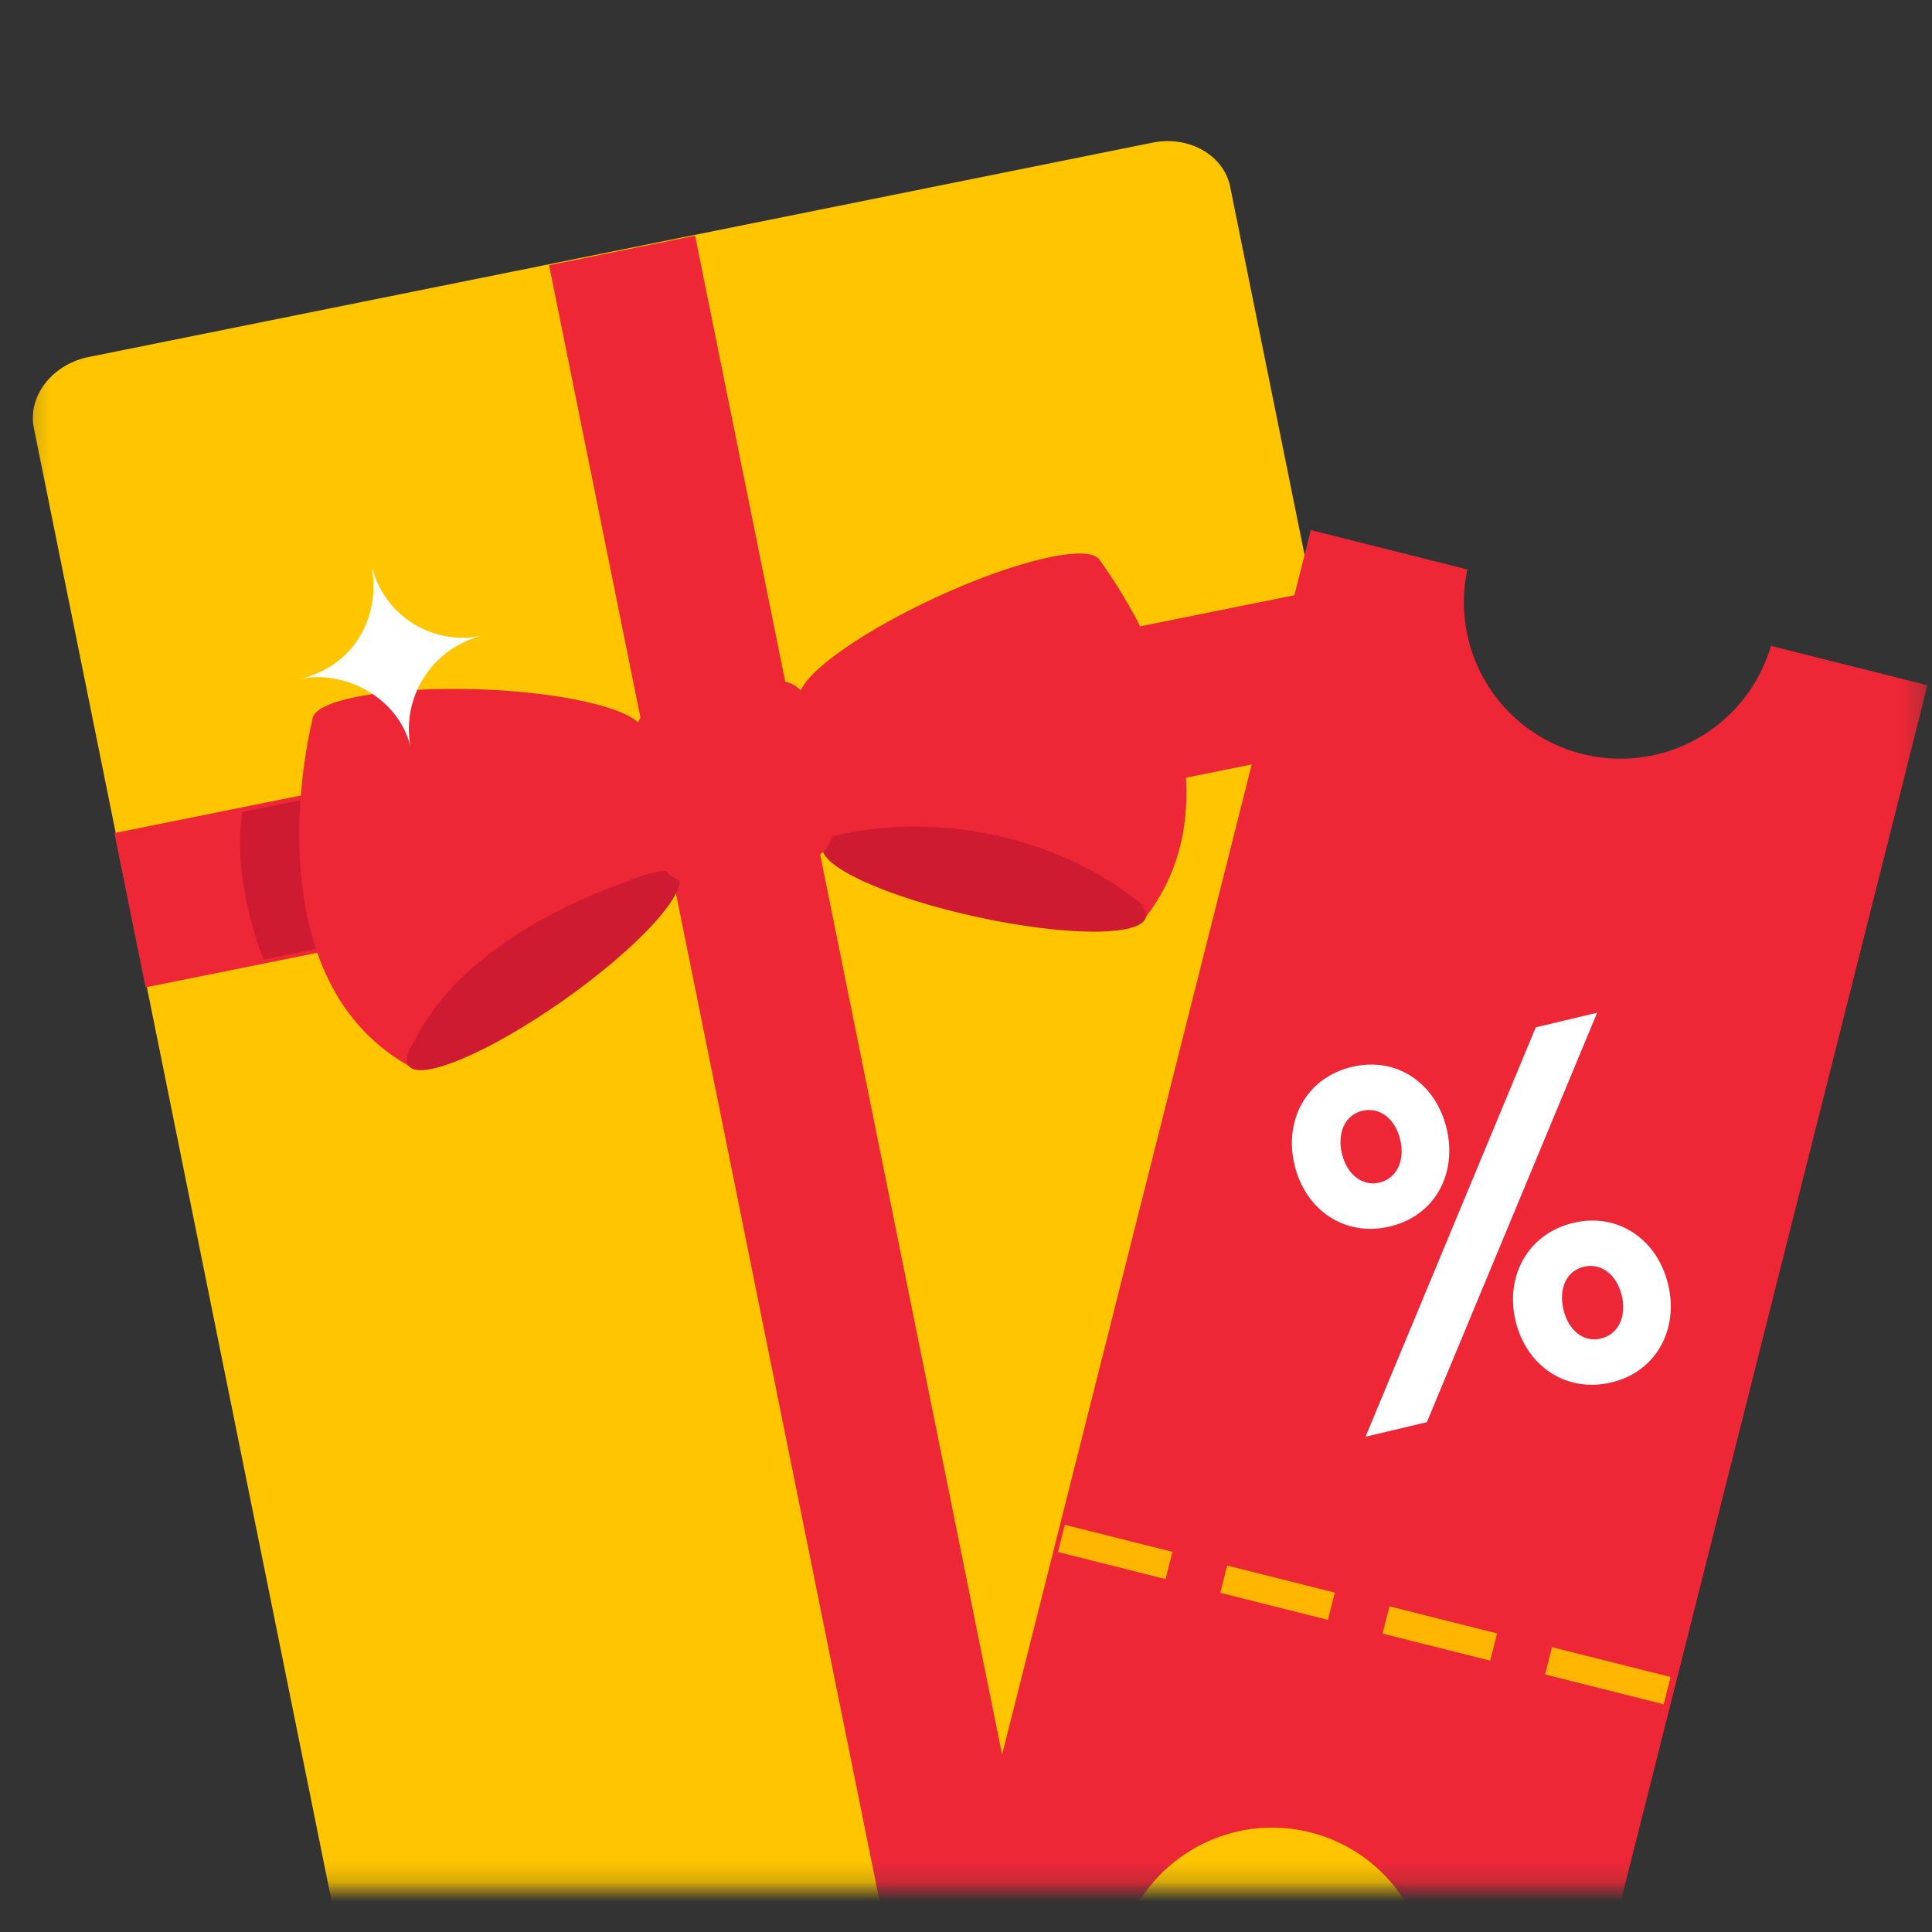 <svg width="96" height="96" viewBox="0 0 96 96" fill="none" xmlns="http://www.w3.org/2000/svg">
    <rect x="0" y="0" width="96" height="96" fill="#333333" stroke="none"/>
    <mask id="zyn6xarwsa" style="mask-type:alpha" maskUnits="userSpaceOnUse" x="1" y="4" width="95" height="90">
        <path fill-rule="evenodd" clip-rule="evenodd" d="M1.2 4.8h94.574v89.013H1.2V4.8z" fill="#fff"/>
    </mask>
    <g mask="url(#zyn6xarwsa)">
        <path d="m37.766 88.866-2.552 15.888 10.154-2.058 7.264-1.475 11.34-2.295-12.8-4.916-8.196-3.144-5.21-2z" fill="#FFC600"/>
        <path d="M57.265 7.09 4.404 17.74c-1.823.373-3.05 1.961-2.716 3.55l16.93 83.772c.305 1.593 2.061 2.587 3.884 2.22l14.539-2.932a2.548 2.548 0 0 0 1.865-1.39 11.669 11.669 0 0 1 5.383-5.57 13.371 13.371 0 0 1 7.268-1.428c2.606.2 5.069 1.27 6.994 3.035a2.555 2.555 0 0 0 2.257.573l14.539-2.928c1.823-.367 3.049-1.96 2.715-3.55l-16.93-83.78c-.304-1.596-2.044-2.59-3.867-2.223z" fill="#FFC600"/>
        <path d="m66.885 37.04-1.55-7.668L5.684 41.395l1.55 7.667 59.65-12.022z" fill="#EE2737"/>
        <path d="m27.282 13.177 15.695 77.69 2.392 11.829 7.264-1.474-1.46-7.21L34.538 11.71l-7.255 1.466z" fill="#EE2737"/>
        <path d="m19.084 38.921-7.048 1.422c-.478 3.25.75 6.519 1.064 7.334l7.22-1.456-1.236-7.3z" fill="#CE1B31"/>
        <path fill-rule="evenodd" clip-rule="evenodd" d="m43.584 41.717-4.267.86-1.043-7.763 3.836-.774.007.027c.28 1.122 1.3 5.203 1.467 7.65zm-8.75 1.765-3.47.696a23.174 23.174 0 0 1-1.667-7.642l2.81-.563 2.326 7.509z" fill="#F4AA06"/>
        <path d="M54.663 27.866c-.412-.894-4.086-.074-8.201 1.837-4.115 1.91-7.112 4.177-6.696 5.07.417.894 4.093.074 8.205-1.833 4.11-1.905 7.111-4.177 6.692-5.074z" fill="#EE2737"/>
        <path d="M54.662 27.864s7.894 10.39 2.27 17.708c-3.9-.688-16.045-3.513-16.045-3.513l-1.126-7.28 14.901-6.915z" fill="#EE2737"/>
        <path d="M56.937 45.575c.22-.97-3.21-2.534-7.66-3.506s-8.19-.988-8.408-.01c-.219.979 3.209 2.53 7.66 3.502 4.45.972 8.186.979 8.407.014z" fill="#CE1B31"/>
        <path d="M15.523 35.752c.035-.982 3.74-1.65 8.277-1.5 4.537.151 8.153 1.1 8.137 2.085-.015.984-3.735 1.65-8.273 1.5-4.536-.15-8.182-1.095-8.141-2.086z" fill="#EE2737"/>
        <path d="M15.524 35.752s-3.257 12.652 4.775 17.202c3.321-2.16 13.426-9.45 13.426-9.45l-1.784-7.141-16.417-.611z" fill="#EE2737"/>
        <path d="M20.298 52.953c-.579-.805 1.981-3.576 5.689-6.189 3.707-2.612 7.171-4.068 7.718-3.267.547.803-1.973 3.577-5.68 6.19-3.707 2.612-7.155 4.074-7.727 3.266z" fill="#CE1B31"/>
        <path d="m34.54 43.818 5.682-1.145a1.442 1.442 0 0 0 1.124-1.69l-1.21-5.986a1.433 1.433 0 0 0-1.695-1.123l-5.68 1.144a1.44 1.44 0 0 0-1.126 1.692l1.212 5.984a1.44 1.44 0 0 0 1.694 1.124z" fill="#EE2737"/>
        <path fill-rule="evenodd" clip-rule="evenodd" d="M41.246 41.582a30.95 30.95 0 0 1 15.695 3.51c-4.242-3.552-10.38-4.83-15.695-3.51zm-9.94 2.532c-4.158 2.22-8.66 4.625-11.135 8.667 1.655-4.983 7.95-8.206 12.732-9.526-.523.285-1.057.57-1.596.858z" fill="#CE1B31"/>
        <path d="M14.828 33.749c2.411-.517 5.054 1.019 5.583 3.428a4.78 4.78 0 0 1 3.635-5.609 4.65 4.65 0 0 1-5.617-3.629c.602 2.813-.974 5.25-3.589 5.81h-.012z" fill="#fff"/>
        <path d="M65.116 91.051c-4.167-1.048-8.395 1.474-9.447 5.633l-7.778-1.957L65.133 26.34l7.781 1.956a7.77 7.77 0 0 0 5.707 9.168 7.784 7.784 0 0 0 9.376-5.371l7.778 1.956-17.245 68.387-7.778-1.955c1.047-4.158-1.475-8.377-5.637-9.43h.001z" fill="#EE2737"/>
        <path d="m77.115 81.848-.341 1.354 5.892 1.482.342-1.355-5.893-1.481zM69.04 79.818l-.342 1.355 5.348 1.344.342-1.354-5.349-1.345zM60.977 77.79l-.342 1.356 5.349 1.344.341-1.355-5.348-1.344zM52.91 75.766l-.341 1.354 5.348 1.345.342-1.355-5.349-1.344z" fill="#FFB600"/>
        <g clip-path="url(#2tipt3vm0b)">
            <path d="M69.06 60.944c2.254-.537 3.353-2.631 2.822-4.862-.53-2.23-2.455-3.605-4.71-3.068-2.255.537-3.379 2.637-2.848 4.868.531 2.23 2.48 3.599 4.736 3.062zM67.853 71.39l3.048-.725 8.46-20.343-3.049.726-8.459 20.342zm.686-12.627c-.842.2-1.614-.401-1.862-1.442-.247-1.04.17-1.925 1.013-2.126.867-.207 1.639.395 1.887 1.436.248 1.04-.17 1.926-1.038 2.132zm11.529 9.93c2.23-.532 3.353-2.632 2.822-4.862-.53-2.23-2.48-3.6-4.71-3.068-2.255.536-3.403 2.643-2.872 4.873.53 2.23 2.505 3.593 4.76 3.056zm-.52-2.181c-.867.206-1.614-.402-1.862-1.442-.247-1.041.146-1.92 1.013-2.127.867-.206 1.639.396 1.887 1.436.248 1.041-.17 1.926-1.038 2.133z" fill="#fff"/>
        </g>
    </g>
    <defs>
        <clipPath id="2tipt3vm0b">
            <path fill="#fff" transform="rotate(-13.39 228.057 -233.603)" d="M0 0h19.487v30.598H0z"/>
        </clipPath>
    </defs>
</svg>
